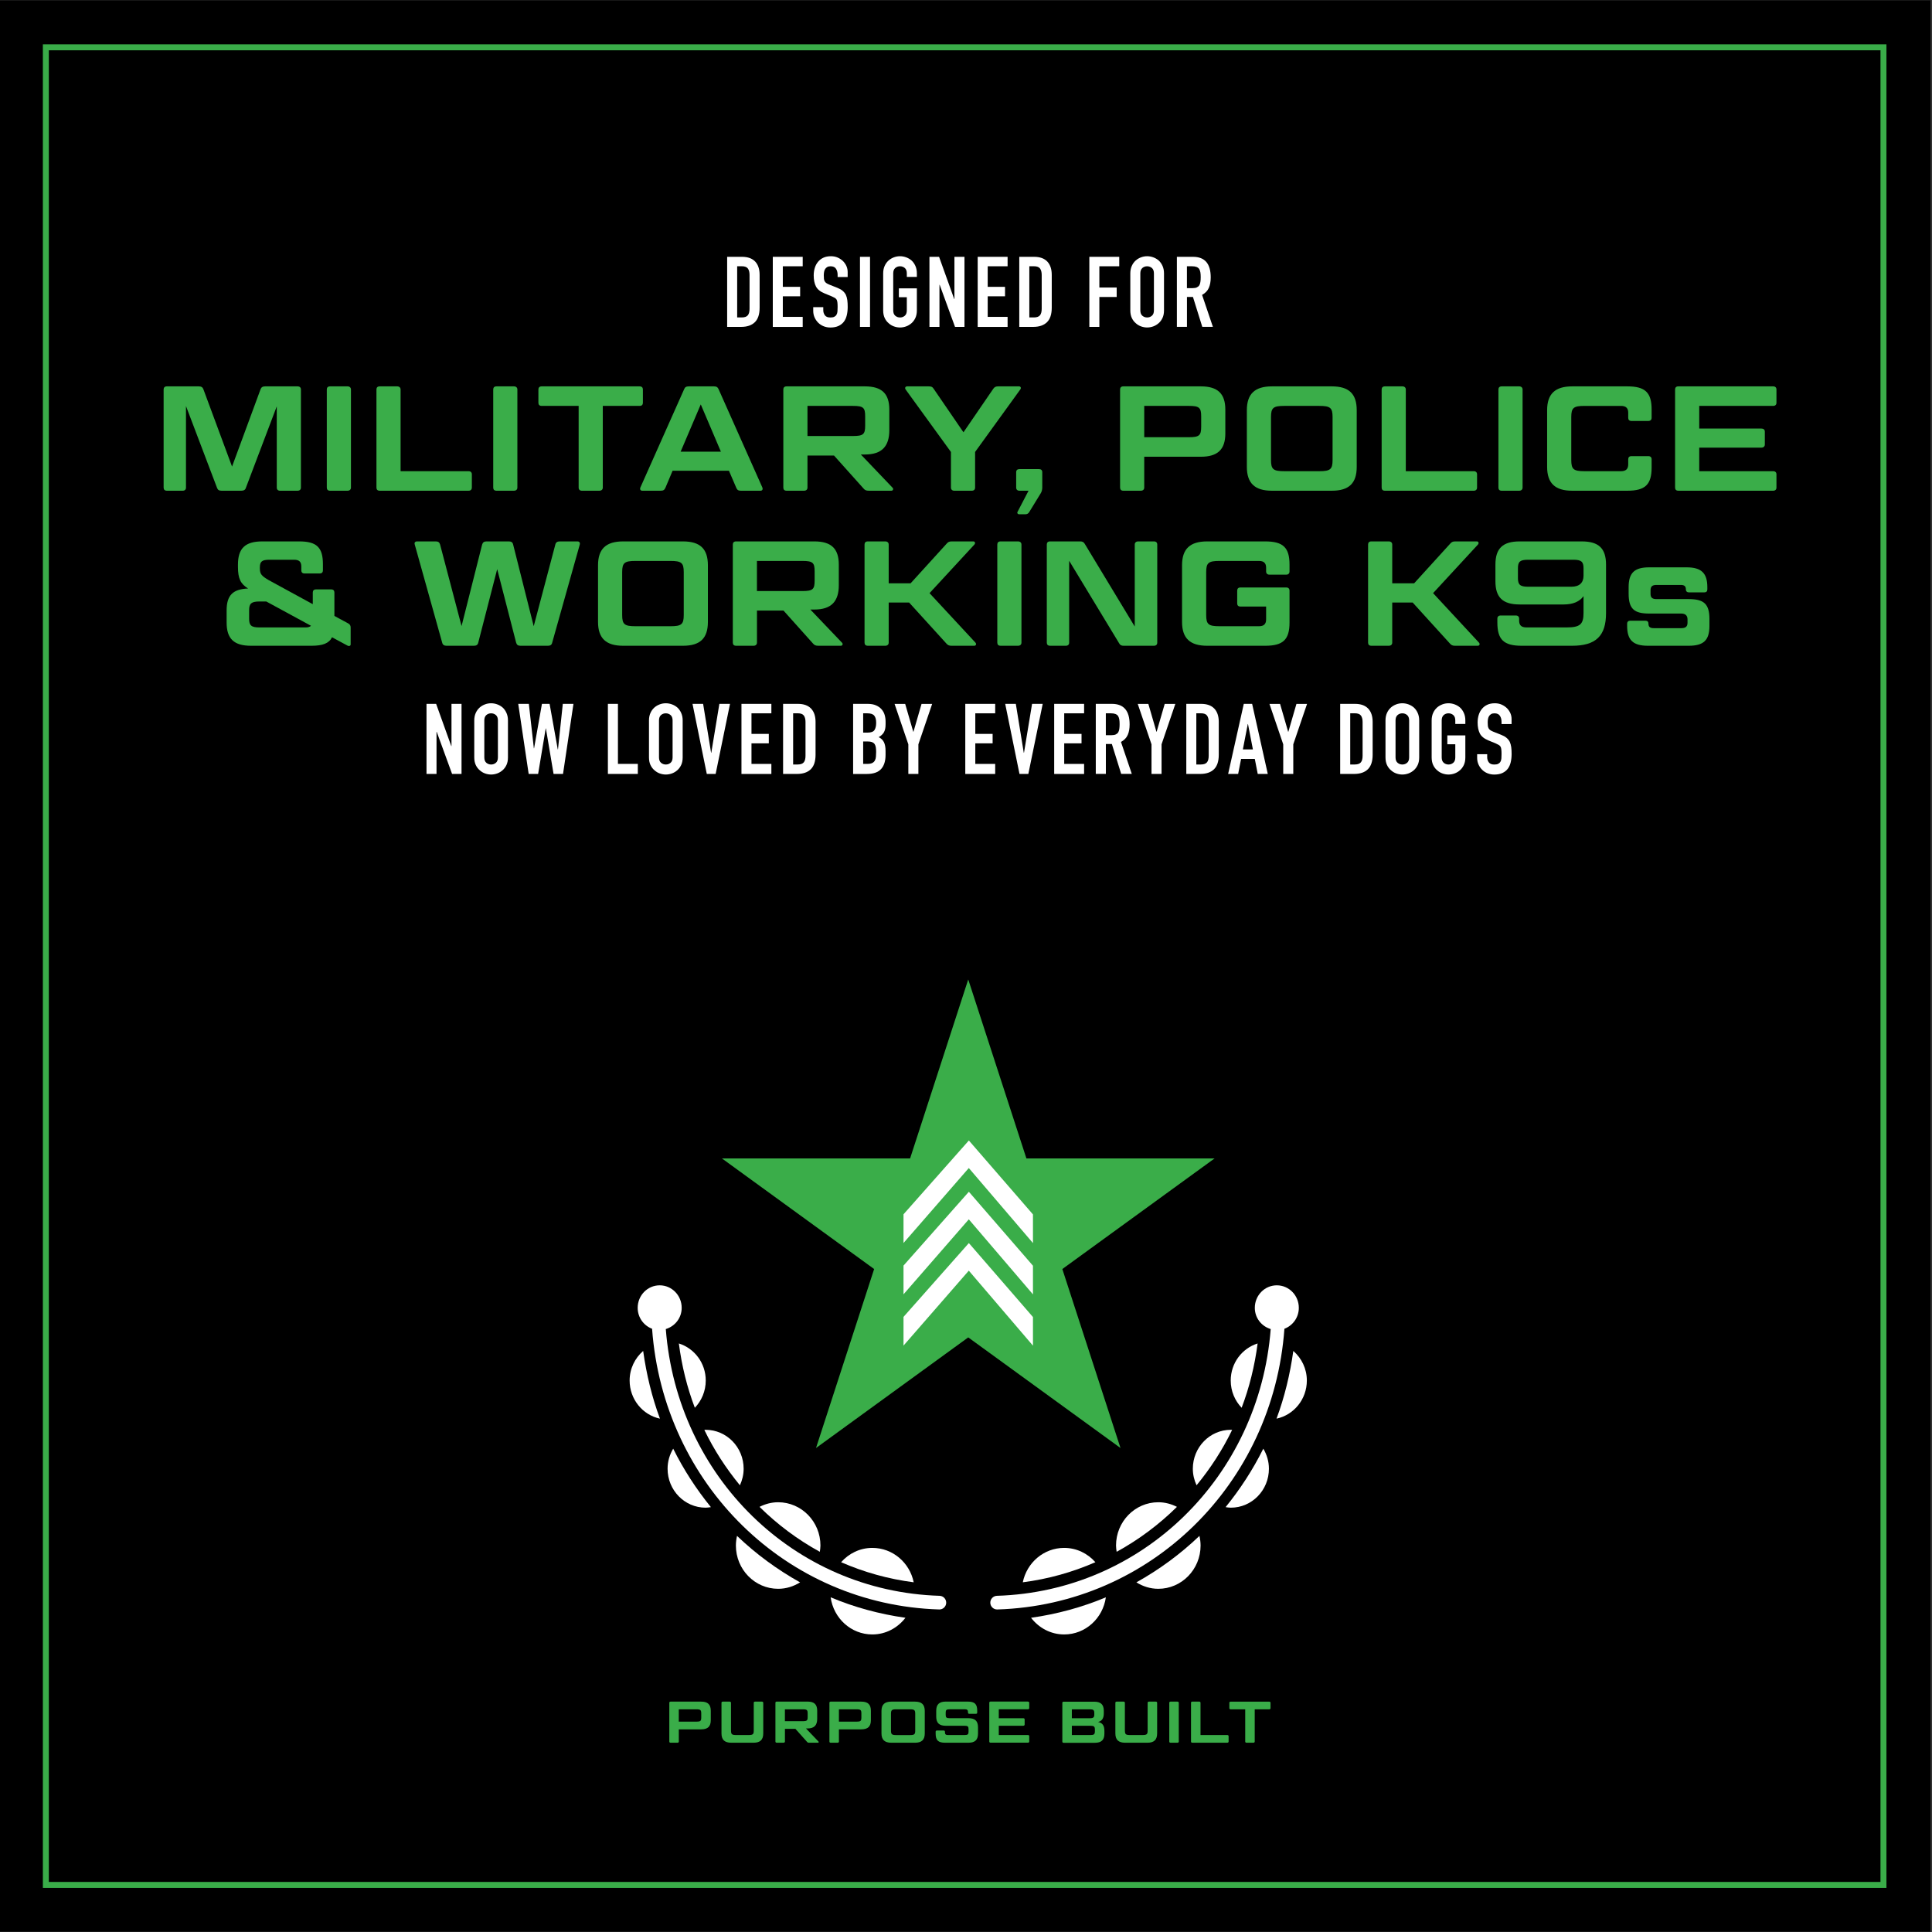 <svg viewBox="0 0 648 648" xmlns="http://www.w3.org/2000/svg" data-name="Layer 1" id="Layer_1">
  <rect x="0" y="0" width="648" height="648" fill="#333333" stroke="none"/>
  <defs>
    <style>
      .cls-1 {
        fill: #3aad49;
      }

      .cls-2 {
        fill: none;
        stroke: #3aad49;
        stroke-miterlimit: 10;
        stroke-width: 2px;
      }

      .cls-3 {
        fill: #fff;
      }
    </style>
  </defs>
  <rect height="647.76" width="647.78" y=".12" x="-.3"></rect>
  <rect height="616.34" width="616.34" y="15.87" x="15.38" class="cls-2"></rect>
  <g>
    <g>
      <path d="M238.4,573.8v3.15c0,2.11-1,3.08-3.23,3.08h-7.49v4.08c0,.26-.18.41-.45.41h-2.31c-.3,0-.43-.16-.43-.41v-12.97c0-.26.14-.41.43-.41h10.25c2.23,0,3.23.97,3.23,3.08ZM227.67,577.45h5.91c1.36,0,1.62-.24,1.62-1.38v-1.38c0-1.14-.26-1.38-1.62-1.38h-5.91v4.14Z" class="cls-1"></path>
      <path d="M245.19,580.46c0,1.22.28,1.48,1.75,1.48h4.1c1.48,0,1.77-.26,1.77-1.48v-9.32c0-.26.16-.41.43-.41h2.31c.28,0,.45.16.45.41v10.23c0,2.17-1.03,3.15-3.29,3.15h-7.41c-2.27,0-3.31-.99-3.31-3.15v-10.23c0-.26.14-.41.43-.41h2.31c.3,0,.45.16.45.41v9.32Z" class="cls-1"></path>
      <path d="M274.09,573.8v2.72c0,2.13-.99,3.21-3.23,3.21h-.53l4.18,4.38c.18.16.08.41-.14.41h-2.98c-.37,0-.53-.08-.73-.32l-3.88-4.34h-3.51v4.24c0,.26-.18.41-.45.41h-2.31c-.3,0-.43-.16-.43-.41v-12.97c0-.26.14-.41.43-.41h10.35c2.25,0,3.23.97,3.23,3.08ZM263.26,577.29h6.01c1.38,0,1.62-.24,1.62-1.38v-1.22c0-1.14-.24-1.38-1.62-1.38h-6.01v3.98Z" class="cls-1"></path>
      <path d="M292.1,573.8v3.15c0,2.11-1,3.08-3.23,3.08h-7.49v4.08c0,.26-.18.41-.45.41h-2.31c-.3,0-.43-.16-.43-.41v-12.97c0-.26.14-.41.43-.41h10.25c2.23,0,3.23.97,3.23,3.08ZM281.38,577.45h5.91c1.36,0,1.62-.24,1.62-1.38v-1.38c0-1.14-.26-1.38-1.62-1.38h-5.91v4.14Z" class="cls-1"></path>
      <path d="M310.17,581.37c0,2.17-1.03,3.15-3.29,3.15h-7.92c-2.25,0-3.31-.99-3.31-3.15v-7.49c0-2.17,1.06-3.15,3.31-3.15h7.92c2.27,0,3.29.99,3.29,3.15v7.49ZM306.97,574.79c0-1.22-.29-1.48-1.75-1.48h-4.63c-1.46,0-1.75.26-1.75,1.48v5.68c0,1.22.3,1.48,1.75,1.48h4.63c1.46,0,1.75-.26,1.75-1.48v-5.68Z" class="cls-1"></path>
      <path d="M316.49,580.42c.28,0,.45.14.45.41v.2c0,.61.26.91.93.91h5.68c1.04,0,1.3-.26,1.3-1.08v-.95c0-.83-.26-1.08-1.3-1.08h-6.33c-2.23,0-3.21-.97-3.21-3.08v-1.95c0-2.11.99-3.08,3.21-3.08h7.33c2.37,0,3.21.81,3.21,3.08v.61c0,.28-.16.41-.43.41h-2.23c-.3,0-.43-.14-.43-.41v-.2c0-.61-.28-.91-.97-.91h-5.21c-1.04,0-1.3.26-1.3,1.08v.81c0,.85.26,1.1,1.3,1.1h6.31c2.25,0,3.23.95,3.23,3.08v2.07c0,2.11-.99,3.08-3.23,3.08h-7.77c-2.37,0-3.21-.81-3.21-3.08v-.61c0-.28.16-.41.43-.41h2.23Z" class="cls-1"></path>
      <path d="M344.78,570.73c.28,0,.43.16.43.41v1.75c0,.26-.16.41-.43.41h-9.78v3h8.22c.28,0,.45.14.45.41v1.7c0,.26-.18.41-.45.41h-8.22v3.11h9.78c.28,0,.43.16.43.41v1.75c0,.26-.16.41-.43.41h-12.54c-.3,0-.43-.16-.43-.41v-12.97c0-.26.14-.41.43-.41h12.54Z" class="cls-1"></path>
      <path d="M368.23,577.55c1.54.28,2.19,1.2,2.19,3v.91c0,2.11-.99,3.08-3.21,3.08h-10.47c-.3,0-.43-.16-.43-.41v-12.97c0-.26.14-.41.43-.41h10.25c2.23,0,3.23.97,3.23,3.08v.79c0,1.72-.61,2.64-1.99,2.96ZM359.5,576.3h6.09c1.12,0,1.44-.3,1.44-1.26v-.47c0-.99-.32-1.26-1.44-1.26h-6.09v3ZM359.5,578.83v3.11h6.29c1.14,0,1.44-.28,1.44-1.26v-.59c0-.99-.3-1.26-1.44-1.26h-6.29Z" class="cls-1"></path>
      <path d="M377.3,580.46c0,1.22.28,1.48,1.75,1.48h4.1c1.48,0,1.77-.26,1.77-1.48v-9.32c0-.26.16-.41.43-.41h2.31c.28,0,.45.16.45.41v10.23c0,2.17-1.03,3.15-3.29,3.15h-7.41c-2.27,0-3.31-.99-3.31-3.15v-10.23c0-.26.14-.41.43-.41h2.31c.3,0,.45.16.45.41v9.32Z" class="cls-1"></path>
      <path d="M395.37,584.11c0,.26-.18.41-.45.41h-2.31c-.3,0-.43-.16-.43-.41v-12.97c0-.26.14-.41.43-.41h2.31c.28,0,.45.16.45.41v12.97Z" class="cls-1"></path>
      <path d="M402.66,581.94h8.99c.28,0,.43.16.43.41v1.75c0,.26-.16.41-.43.41h-11.75c-.3,0-.43-.16-.43-.41v-12.97c0-.26.14-.41.43-.41h2.31c.28,0,.45.16.45.41v10.8Z" class="cls-1"></path>
      <path d="M417.65,573.31h-4.89c-.3,0-.43-.16-.43-.41v-1.75c0-.26.14-.41.43-.41h12.95c.3,0,.43.16.43.41v1.75c0,.26-.14.41-.43.41h-4.87v10.8c0,.26-.18.41-.45.41h-2.31c-.28,0-.43-.16-.43-.41v-10.8Z" class="cls-1"></path>
    </g>
    <g>
      <polygon points="324.75 328.51 344.26 388.54 407.38 388.54 356.31 425.64 375.82 485.67 324.75 448.57 273.69 485.67 293.19 425.64 242.13 388.54 305.25 388.54 324.75 328.51" class="cls-1"></polygon>
      <g>
        <g>
          <path d="M356.93,519.17c-6.84,0-12.54,4.95-13.88,11.54,8.54-1.1,16.71-3.4,24.35-6.74-2.59-2.93-6.3-4.8-10.47-4.8Z" class="cls-3"></path>
          <path d="M356.93,548.2c7.14,0,12.99-5.42,13.98-12.45-7.92,3.32-16.34,5.62-25.09,6.86,2.6,3.38,6.58,5.59,11.11,5.59Z" class="cls-3"></path>
          <path d="M381.15,530.73c2.15,1.34,4.65,2.16,7.35,2.16,7.83,0,14.18-6.5,14.18-14.51,0-1.12-.15-2.19-.38-3.24-6.35,6.08-13.46,11.3-21.15,15.59Z" class="cls-3"></path>
          <path d="M394.76,505.41c-1.89-.96-4-1.55-6.26-1.55-7.83,0-14.18,6.5-14.18,14.51,0,.72.11,1.42.21,2.11,7.42-4.06,14.22-9.15,20.23-15.08Z" class="cls-3"></path>
          <path d="M411.08,505.5c.58.08,1.16.18,1.76.18,7.05,0,12.76-5.85,12.76-13.06,0-2.47-.71-4.76-1.88-6.73-3.5,7.05-7.77,13.6-12.65,19.61Z" class="cls-3"></path>
          <path d="M413.25,479.6c-.14,0-.27-.04-.41-.04-7.05,0-12.76,5.85-12.76,13.06,0,1.99.47,3.86,1.25,5.55,4.65-5.66,8.69-11.86,11.93-18.57Z" class="cls-3"></path>
          <path d="M433.78,453.12c-1.1,7.88-2.95,15.5-5.63,22.7,5.8-1.23,10.17-6.49,10.17-12.79,0-3.99-1.78-7.51-4.53-9.91Z" class="cls-3"></path>
          <path d="M421.81,450.6c-5.21,1.64-9.02,6.55-9.02,12.43,0,3.56,1.4,6.78,3.66,9.14,2.6-6.81,4.38-14.05,5.36-21.56Z" class="cls-3"></path>
          <path d="M430.81,445.67c2.8-1.07,4.82-3.78,4.82-7.02,0-4.17-3.3-7.55-7.38-7.55s-7.38,3.38-7.38,7.55c0,3.42,2.27,6.2,5.33,7.12-3.84,49.61-43.07,87.98-91.83,89.47-1.26.04-2.25,1.09-2.22,2.36.04,1.24,1.05,2.22,2.29,2.22h.07c51.26-1.56,92.49-41.98,96.29-94.15Z" class="cls-3"></path>
        </g>
        <g>
          <path d="M292.58,519.17c6.84,0,12.54,4.95,13.88,11.54-8.54-1.1-16.71-3.4-24.35-6.74,2.59-2.93,6.3-4.8,10.47-4.8Z" class="cls-3"></path>
          <path d="M292.58,548.2c-7.14,0-12.99-5.42-13.98-12.45,7.92,3.32,16.34,5.62,25.09,6.86-2.6,3.38-6.58,5.59-11.11,5.59Z" class="cls-3"></path>
          <path d="M268.35,530.73c-2.15,1.34-4.65,2.16-7.35,2.16-7.83,0-14.18-6.5-14.18-14.51,0-1.12.15-2.19.38-3.24,6.35,6.08,13.46,11.3,21.15,15.59Z" class="cls-3"></path>
          <path d="M254.74,505.41c1.89-.96,4-1.55,6.26-1.55,7.83,0,14.18,6.5,14.18,14.51,0,.72-.11,1.42-.21,2.11-7.42-4.06-14.22-9.15-20.23-15.08Z" class="cls-3"></path>
          <path d="M238.43,505.5c-.58.08-1.16.18-1.76.18-7.05,0-12.76-5.85-12.76-13.06,0-2.47.71-4.76,1.88-6.73,3.5,7.05,7.77,13.6,12.65,19.61Z" class="cls-3"></path>
          <path d="M236.25,479.6c.14,0,.27-.04.41-.04,7.05,0,12.76,5.85,12.76,13.06,0,1.99-.47,3.86-1.25,5.55-4.65-5.66-8.69-11.86-11.93-18.57Z" class="cls-3"></path>
          <path d="M215.72,453.12c1.1,7.88,2.95,15.5,5.63,22.7-5.8-1.23-10.17-6.49-10.17-12.79,0-3.99,1.78-7.51,4.53-9.91Z" class="cls-3"></path>
          <path d="M227.69,450.6c5.21,1.64,9.02,6.55,9.02,12.43,0,3.56-1.4,6.78-3.66,9.14-2.6-6.81-4.38-14.05-5.36-21.56Z" class="cls-3"></path>
          <path d="M218.7,445.67c-2.8-1.07-4.82-3.78-4.82-7.02,0-4.17,3.3-7.55,7.38-7.55,4.07,0,7.38,3.38,7.38,7.55,0,3.42-2.27,6.2-5.33,7.12,3.84,49.61,43.07,87.98,91.83,89.47,1.26.04,2.25,1.09,2.22,2.36-.04,1.24-1.05,2.22-2.29,2.22h-.07c-51.26-1.56-92.49-41.98-96.29-94.15Z" class="cls-3"></path>
        </g>
      </g>
      <g>
        <polygon points="346.46 451.34 346.46 441.74 324.96 416.93 303.04 441.69 303.04 451.32 324.94 426.18 346.46 451.34" class="cls-3"></polygon>
        <polygon points="346.46 434.14 346.46 424.53 324.96 399.72 303.04 424.48 303.04 434.12 324.94 408.97 346.46 434.14" class="cls-3"></polygon>
        <polygon points="346.46 416.93 346.46 407.32 324.96 382.52 303.04 407.28 303.04 416.91 324.94 391.76 346.46 416.93" class="cls-3"></polygon>
      </g>
    </g>
  </g>
  <g>
    <g>
      <path d="M243.89,109.64v-23.5h4.98c1.94,0,3.4.53,4.41,1.58,1,1.06,1.5,2.55,1.5,4.49v10.99c0,2.2-.53,3.82-1.6,4.87-1.07,1.04-2.6,1.57-4.6,1.57h-4.69ZM247.25,89.31v17.16h1.55c.95,0,1.62-.24,2.01-.71.4-.47.59-1.21.59-2.23v-11.32c0-.92-.19-1.64-.56-2.15-.37-.51-1.06-.76-2.05-.76h-1.55Z" class="cls-3"></path>
      <path d="M259.2,109.64v-23.5h10.03v3.17h-6.67v6.9h5.81v3.17h-5.81v6.9h6.67v3.37h-10.03Z" class="cls-3"></path>
      <path d="M284.31,92.91h-3.37v-.76c0-.77-.18-1.44-.54-2-.36-.56-.97-.84-1.83-.84-.46,0-.84.09-1.12.26-.29.18-.52.4-.69.66-.18.29-.3.61-.36.97-.07.36-.1.74-.1,1.14,0,.46.02.85.05,1.16.03.31.12.58.25.83s.32.45.58.63.6.35,1.04.53l2.57,1.02c.75.29,1.35.62,1.81,1.01.46.39.83.83,1.09,1.34.24.53.41,1.13.5,1.8s.13,1.44.13,2.29c0,.99-.1,1.91-.3,2.76s-.52,1.57-.96,2.16c-.46.62-1.07,1.1-1.81,1.45-.75.35-1.66.53-2.74.53-.81,0-1.57-.14-2.28-.43-.7-.29-1.31-.68-1.81-1.19-.51-.51-.91-1.09-1.21-1.77-.3-.67-.45-1.4-.45-2.19v-1.25h3.37v1.06c0,.62.18,1.17.54,1.67.36.5.97.74,1.83.74.57,0,1.02-.08,1.34-.25.32-.17.57-.4.74-.71.18-.31.28-.68.31-1.11s.05-.91.05-1.44c0-.62-.02-1.12-.07-1.52-.04-.4-.13-.71-.26-.96-.15-.24-.36-.44-.61-.59-.25-.15-.59-.32-1.01-.5l-2.41-.99c-1.45-.59-2.43-1.38-2.92-2.36-.49-.98-.74-2.21-.74-3.68,0-.88.12-1.72.36-2.51.24-.79.6-1.47,1.09-2.05.46-.57,1.05-1.03,1.77-1.37.71-.34,1.57-.51,2.56-.51.84,0,1.6.15,2.29.46.69.31,1.29.72,1.8,1.22,1.01,1.06,1.52,2.27,1.52,3.63v1.65Z" class="cls-3"></path>
      <path d="M288.44,109.64v-23.5h3.37v23.5h-3.37Z" class="cls-3"></path>
      <path d="M296.22,91.69c0-.95.17-1.78.5-2.51s.77-1.33,1.32-1.82c.53-.46,1.13-.81,1.8-1.06s1.35-.36,2.03-.36,1.36.12,2.03.36c.67.24,1.28.59,1.83,1.06.53.48.96,1.09,1.29,1.82s.5,1.56.5,2.51v1.19h-3.37v-1.19c0-.81-.23-1.41-.68-1.8-.45-.38-.99-.58-1.6-.58s-1.15.19-1.6.58c-.45.39-.68.99-.68,1.8v12.41c0,.81.23,1.41.68,1.8.45.38.98.58,1.6.58s1.15-.19,1.6-.58c.45-.38.68-.98.68-1.8v-4.42h-2.67v-2.97h6.04v7.39c0,.99-.17,1.84-.5,2.54s-.76,1.29-1.29,1.75c-.55.48-1.16.85-1.83,1.09-.67.24-1.35.36-2.03.36s-1.36-.12-2.03-.36-1.27-.6-1.8-1.09c-.55-.46-.99-1.04-1.32-1.75s-.5-1.55-.5-2.54v-12.41Z" class="cls-3"></path>
      <path d="M311.74,109.64v-23.5h3.23l5.08,14.16h.07v-14.16h3.37v23.5h-3.17l-5.15-14.12h-.07v14.12h-3.37Z" class="cls-3"></path>
      <path d="M327.92,109.64v-23.5h10.03v3.17h-6.67v6.9h5.81v3.17h-5.81v6.9h6.67v3.37h-10.03Z" class="cls-3"></path>
      <path d="M341.87,109.64v-23.5h4.98c1.94,0,3.4.53,4.41,1.58,1,1.06,1.5,2.55,1.5,4.49v10.99c0,2.2-.53,3.82-1.6,4.87-1.07,1.04-2.6,1.57-4.6,1.57h-4.69ZM345.24,89.31v17.16h1.55c.95,0,1.62-.24,2.01-.71.4-.47.59-1.21.59-2.23v-11.32c0-.92-.19-1.64-.56-2.15-.37-.51-1.06-.76-2.05-.76h-1.55Z" class="cls-3"></path>
      <path d="M365.37,109.64v-23.5h10.03v3.17h-6.67v7.13h5.81v3.17h-5.81v10.03h-3.37Z" class="cls-3"></path>
      <path d="M379.11,91.69c0-.95.17-1.78.5-2.51s.77-1.33,1.32-1.82c.53-.46,1.13-.81,1.8-1.06s1.35-.36,2.03-.36,1.36.12,2.03.36c.67.24,1.28.59,1.83,1.06.53.48.96,1.09,1.29,1.82s.5,1.56.5,2.51v12.41c0,.99-.17,1.84-.5,2.54s-.76,1.29-1.29,1.75c-.55.48-1.16.85-1.83,1.09-.67.24-1.35.36-2.03.36s-1.36-.12-2.03-.36-1.27-.6-1.8-1.09c-.55-.46-.99-1.04-1.32-1.75s-.5-1.55-.5-2.54v-12.41ZM382.47,104.1c0,.81.23,1.41.68,1.8.45.38.98.58,1.6.58s1.15-.19,1.6-.58c.45-.38.68-.98.68-1.8v-12.41c0-.81-.23-1.41-.68-1.8-.45-.38-.99-.58-1.6-.58s-1.15.19-1.6.58c-.45.39-.68.99-.68,1.8v12.41Z" class="cls-3"></path>
      <path d="M394.73,109.64v-23.5h5.41c3.96,0,5.94,2.3,5.94,6.9,0,1.39-.21,2.56-.64,3.53-.43.97-1.18,1.75-2.26,2.34l3.63,10.72h-3.56l-3.13-10.03h-2.01v10.03h-3.37ZM398.1,89.31v7.33h1.91c.59,0,1.07-.08,1.42-.25.35-.17.63-.4.83-.71.18-.31.3-.69.36-1.14.07-.45.1-.97.1-1.57s-.03-1.12-.1-1.57c-.07-.45-.2-.84-.4-1.17-.42-.62-1.21-.92-2.38-.92h-1.75Z" class="cls-3"></path>
    </g>
    <g>
      <path d="M143.05,259.58v-23.5h3.23l5.08,14.16h.07v-14.16h3.37v23.5h-3.17l-5.15-14.12h-.07v14.12h-3.37Z" class="cls-3"></path>
      <path d="M159.07,241.63c0-.95.17-1.78.5-2.51s.77-1.33,1.32-1.82c.53-.46,1.13-.81,1.8-1.06s1.35-.36,2.03-.36,1.36.12,2.03.36c.67.24,1.28.59,1.83,1.06.53.48.96,1.09,1.29,1.82s.5,1.56.5,2.51v12.41c0,.99-.17,1.84-.5,2.54s-.76,1.29-1.29,1.75c-.55.48-1.16.85-1.83,1.09-.67.24-1.35.36-2.03.36s-1.36-.12-2.03-.36-1.27-.6-1.8-1.09c-.55-.46-.99-1.04-1.32-1.75s-.5-1.55-.5-2.54v-12.41ZM162.44,254.04c0,.81.23,1.41.68,1.8.45.38.98.58,1.6.58s1.15-.19,1.6-.58c.45-.38.68-.98.68-1.8v-12.41c0-.81-.23-1.41-.68-1.8-.45-.38-.99-.58-1.6-.58s-1.15.19-1.6.58c-.45.39-.68.99-.68,1.8v12.41Z" class="cls-3"></path>
      <path d="M192.34,236.08l-3.5,23.5h-3.17l-2.57-15.25h-.07l-2.54,15.25h-3.17l-3.5-23.5h3.56l1.68,14.92h.07l2.64-14.92h2.57l2.74,15.28h.07l1.62-15.28h3.56Z" class="cls-3"></path>
      <path d="M203.89,259.58v-23.5h3.37v20.13h6.67v3.37h-10.03Z" class="cls-3"></path>
      <path d="M217.67,241.63c0-.95.17-1.78.5-2.51s.77-1.33,1.32-1.82c.53-.46,1.13-.81,1.8-1.06s1.35-.36,2.03-.36,1.36.12,2.03.36c.67.24,1.28.59,1.83,1.06.53.48.96,1.09,1.29,1.82s.5,1.56.5,2.51v12.41c0,.99-.17,1.84-.5,2.54s-.76,1.29-1.29,1.75c-.55.48-1.16.85-1.83,1.09-.67.24-1.35.36-2.03.36s-1.36-.12-2.03-.36-1.27-.6-1.8-1.09c-.55-.46-.99-1.04-1.32-1.75s-.5-1.55-.5-2.54v-12.41ZM221.03,254.04c0,.81.23,1.41.68,1.8.45.38.98.58,1.6.58s1.15-.19,1.6-.58c.45-.38.68-.98.68-1.8v-12.41c0-.81-.23-1.41-.68-1.8-.45-.38-.99-.58-1.6-.58s-1.15.19-1.6.58c-.45.39-.68.99-.68,1.8v12.41Z" class="cls-3"></path>
      <path d="M244.85,236.08l-4.82,23.5h-2.97l-4.79-23.5h3.56l2.67,16.4h.07l2.71-16.4h3.56Z" class="cls-3"></path>
      <path d="M248.69,259.58v-23.5h10.03v3.17h-6.67v6.9h5.81v3.17h-5.81v6.9h6.67v3.37h-10.03Z" class="cls-3"></path>
      <path d="M262.65,259.58v-23.5h4.98c1.94,0,3.4.53,4.41,1.58,1,1.06,1.5,2.55,1.5,4.49v10.99c0,2.2-.53,3.82-1.6,4.87-1.07,1.04-2.6,1.57-4.6,1.57h-4.69ZM266.02,239.25v17.16h1.55c.95,0,1.62-.24,2.01-.71.4-.47.59-1.21.59-2.23v-11.32c0-.92-.19-1.64-.56-2.15-.37-.51-1.06-.76-2.05-.76h-1.55Z" class="cls-3"></path>
      <path d="M286.14,259.58v-23.5h4.92c1.08,0,2,.17,2.76.5.76.33,1.38.77,1.86,1.32.48.55.83,1.18,1.04,1.9s.31,1.46.31,2.23v.86c0,.64-.05,1.18-.15,1.62-.1.44-.25.83-.45,1.16-.37.62-.95,1.14-1.72,1.58.79.37,1.38.92,1.75,1.65.37.73.56,1.72.56,2.97v1.32c0,2.07-.5,3.65-1.5,4.75-1,1.1-2.6,1.65-4.8,1.65h-4.59ZM289.51,239.25v6.47h1.52c1.12,0,1.88-.28,2.26-.84.38-.56.58-1.38.58-2.46s-.21-1.85-.64-2.38c-.43-.53-1.2-.79-2.33-.79h-1.39ZM289.51,248.69v7.52h1.45c.68,0,1.21-.1,1.6-.3.38-.2.68-.47.87-.83.2-.35.32-.77.36-1.25.04-.48.07-1.01.07-1.58s-.03-1.11-.1-1.55c-.07-.44-.2-.81-.4-1.12-.22-.31-.52-.53-.89-.68-.37-.14-.87-.21-1.49-.21h-1.48Z" class="cls-3"></path>
      <path d="M304.66,259.58v-9.93l-4.62-13.56h3.56l2.71,9.34h.07l2.71-9.34h3.56l-4.62,13.56v9.93h-3.37Z" class="cls-3"></path>
      <path d="M323.76,259.58v-23.5h10.03v3.17h-6.67v6.9h5.81v3.17h-5.81v6.9h6.67v3.37h-10.03Z" class="cls-3"></path>
      <path d="M349.73,236.08l-4.82,23.5h-2.97l-4.79-23.5h3.56l2.67,16.4h.07l2.71-16.4h3.56Z" class="cls-3"></path>
      <path d="M353.58,259.58v-23.5h10.03v3.17h-6.67v6.9h5.81v3.17h-5.81v6.9h6.67v3.37h-10.03Z" class="cls-3"></path>
      <path d="M367.53,259.58v-23.5h5.41c3.96,0,5.94,2.3,5.94,6.9,0,1.39-.21,2.56-.64,3.53-.43.97-1.18,1.75-2.26,2.34l3.63,10.72h-3.56l-3.13-10.03h-2.01v10.03h-3.37ZM370.9,239.25v7.33h1.91c.59,0,1.07-.08,1.42-.25.35-.17.63-.4.83-.71.18-.31.3-.69.36-1.14.07-.45.1-.97.1-1.57s-.03-1.12-.1-1.57c-.07-.45-.2-.84-.4-1.17-.42-.62-1.21-.92-2.38-.92h-1.75Z" class="cls-3"></path>
      <path d="M386.22,259.58v-9.93l-4.62-13.56h3.56l2.71,9.34h.07l2.71-9.34h3.56l-4.62,13.56v9.93h-3.37Z" class="cls-3"></path>
      <path d="M397.89,259.58v-23.5h4.98c1.94,0,3.4.53,4.41,1.58,1,1.06,1.5,2.55,1.5,4.49v10.99c0,2.2-.53,3.82-1.6,4.87-1.07,1.04-2.6,1.57-4.6,1.57h-4.69ZM401.25,239.25v17.16h1.55c.95,0,1.62-.24,2.01-.71.4-.47.59-1.21.59-2.23v-11.32c0-.92-.19-1.64-.56-2.15-.37-.51-1.06-.76-2.05-.76h-1.55Z" class="cls-3"></path>
      <path d="M411.92,259.58l5.25-23.5h2.8l5.25,23.5h-3.37l-.99-5.05h-4.59l-.99,5.05h-3.37ZM420.23,251.36l-1.65-8.51h-.07l-1.65,8.51h3.37Z" class="cls-3"></path>
      <path d="M430.4,259.58v-9.93l-4.62-13.56h3.56l2.71,9.34h.07l2.71-9.34h3.56l-4.62,13.56v9.93h-3.37Z" class="cls-3"></path>
      <path d="M449.5,259.58v-23.5h4.98c1.94,0,3.4.53,4.41,1.58,1,1.06,1.5,2.55,1.5,4.49v10.99c0,2.2-.53,3.82-1.6,4.87-1.07,1.04-2.6,1.57-4.6,1.57h-4.69ZM452.87,239.25v17.16h1.55c.95,0,1.62-.24,2.01-.71.4-.47.59-1.21.59-2.23v-11.32c0-.92-.19-1.64-.56-2.15-.37-.51-1.06-.76-2.05-.76h-1.55Z" class="cls-3"></path>
      <path d="M464.7,241.63c0-.95.17-1.78.5-2.51s.77-1.33,1.32-1.82c.53-.46,1.13-.81,1.8-1.06s1.35-.36,2.03-.36,1.36.12,2.03.36c.67.24,1.28.59,1.83,1.06.53.48.96,1.09,1.29,1.82s.5,1.56.5,2.51v12.41c0,.99-.17,1.84-.5,2.54s-.76,1.29-1.29,1.75c-.55.48-1.16.85-1.83,1.09-.67.24-1.35.36-2.03.36s-1.36-.12-2.03-.36-1.27-.6-1.8-1.09c-.55-.46-.99-1.04-1.32-1.75s-.5-1.55-.5-2.54v-12.41ZM468.07,254.04c0,.81.23,1.41.68,1.8.45.38.98.58,1.6.58s1.15-.19,1.6-.58c.45-.38.68-.98.68-1.8v-12.41c0-.81-.23-1.41-.68-1.8-.45-.38-.99-.58-1.6-.58s-1.15.19-1.6.58c-.45.39-.68.99-.68,1.8v12.41Z" class="cls-3"></path>
      <path d="M480.18,241.63c0-.95.17-1.78.5-2.51s.77-1.33,1.32-1.82c.53-.46,1.13-.81,1.8-1.06s1.35-.36,2.03-.36,1.36.12,2.03.36c.67.24,1.28.59,1.83,1.06.53.48.96,1.09,1.29,1.82s.5,1.56.5,2.51v1.19h-3.37v-1.19c0-.81-.23-1.41-.68-1.8-.45-.38-.99-.58-1.6-.58s-1.15.19-1.6.58c-.45.39-.68.99-.68,1.8v12.41c0,.81.23,1.41.68,1.8.45.38.98.58,1.6.58s1.15-.19,1.6-.58c.45-.38.68-.98.68-1.8v-4.42h-2.67v-2.97h6.04v7.39c0,.99-.17,1.84-.5,2.54s-.76,1.29-1.29,1.75c-.55.48-1.16.85-1.83,1.09-.67.24-1.35.36-2.03.36s-1.36-.12-2.03-.36-1.27-.6-1.8-1.09c-.55-.46-.99-1.04-1.32-1.75s-.5-1.55-.5-2.54v-12.41Z" class="cls-3"></path>
      <path d="M506.99,242.85h-3.37v-.76c0-.77-.18-1.44-.54-2-.36-.56-.97-.84-1.83-.84-.46,0-.84.09-1.12.26-.29.18-.52.4-.69.66-.18.29-.3.61-.36.97-.07.36-.1.74-.1,1.14,0,.46.02.85.05,1.16.03.31.12.58.25.83s.32.45.58.63.6.35,1.04.53l2.57,1.02c.75.29,1.35.62,1.81,1.01.46.39.83.83,1.09,1.34.24.53.41,1.13.5,1.8s.13,1.44.13,2.29c0,.99-.1,1.91-.3,2.76s-.52,1.57-.96,2.16c-.46.62-1.07,1.1-1.81,1.45-.75.35-1.66.53-2.74.53-.81,0-1.57-.14-2.28-.43-.7-.29-1.31-.68-1.81-1.19-.51-.51-.91-1.09-1.21-1.77-.3-.67-.45-1.4-.45-2.19v-1.25h3.37v1.06c0,.62.18,1.17.54,1.67.36.5.97.74,1.83.74.57,0,1.02-.08,1.34-.25.32-.17.57-.4.74-.71.18-.31.28-.68.31-1.11s.05-.91.05-1.44c0-.62-.02-1.12-.07-1.52-.04-.4-.13-.71-.26-.96-.15-.24-.36-.44-.61-.59-.25-.15-.59-.32-1.01-.5l-2.41-.99c-1.45-.59-2.43-1.38-2.92-2.36-.49-.98-.74-2.21-.74-3.68,0-.88.12-1.72.36-2.51.24-.79.6-1.47,1.09-2.05.46-.57,1.05-1.03,1.77-1.37.71-.34,1.57-.51,2.56-.51.84,0,1.6.15,2.29.46.69.31,1.29.72,1.8,1.22,1.01,1.06,1.52,2.27,1.52,3.63v1.65Z" class="cls-3"></path>
    </g>
    <g>
      <path d="M66.68,129.59c.85,0,1.3.3,1.55,1l9.6,25.9,9.55-25.9c.25-.7.7-1,1.55-1h10.85c.75,0,1.15.4,1.15,1.05v32.9c0,.65-.4,1.05-1.15,1.05h-5.85c-.7,0-1.1-.4-1.1-1.05v-27.25l-10.35,27.3c-.2.7-.7,1-1.55,1h-6.6c-.9,0-1.3-.3-1.55-1l-10.4-27.4v27.35c0,.65-.4,1.05-1.1,1.05h-5.3c-.75,0-1.1-.4-1.1-1.05v-32.9c0-.65.35-1.05,1.1-1.05h10.7Z" class="cls-1"></path>
      <path d="M117.71,163.54c0,.65-.45,1.05-1.15,1.05h-5.85c-.75,0-1.1-.4-1.1-1.05v-32.9c0-.65.35-1.05,1.1-1.05h5.85c.7,0,1.15.4,1.15,1.05v32.9Z" class="cls-1"></path>
      <path d="M134.36,158.04h22.8c.7,0,1.1.4,1.1,1.05v4.45c0,.65-.4,1.05-1.1,1.05h-29.8c-.75,0-1.1-.4-1.1-1.05v-32.9c0-.65.35-1.05,1.1-1.05h5.85c.7,0,1.15.4,1.15,1.05v27.4Z" class="cls-1"></path>
      <path d="M173.53,163.54c0,.65-.45,1.05-1.15,1.05h-5.85c-.75,0-1.1-.4-1.1-1.05v-32.9c0-.65.35-1.05,1.1-1.05h5.85c.7,0,1.15.4,1.15,1.05v32.9Z" class="cls-1"></path>
      <path d="M194.08,136.14h-12.4c-.75,0-1.1-.4-1.1-1.05v-4.45c0-.65.35-1.05,1.1-1.05h32.85c.75,0,1.1.4,1.1,1.05v4.45c0,.65-.35,1.05-1.1,1.05h-12.35v27.4c0,.65-.45,1.05-1.15,1.05h-5.85c-.7,0-1.1-.4-1.1-1.05v-27.4Z" class="cls-1"></path>
      <path d="M244.49,157.89h-18.9l-2.4,5.7c-.3.7-.7,1-1.55,1h-6.2c-.65,0-.9-.5-.65-1.1l14.65-32.9c.25-.7.7-1,1.55-1h8.5c.85,0,1.25.3,1.55,1l14.65,32.9c.25.6,0,1.1-.6,1.1h-6.6c-.9,0-1.25-.3-1.55-1l-2.45-5.7ZM228.29,151.49h13.5l-6.75-15.85-6.75,15.85Z" class="cls-1"></path>
      <path d="M298.28,137.39v6.9c0,5.4-2.5,8.15-8.2,8.15h-1.35l10.6,11.1c.45.4.2,1.05-.35,1.05h-7.55c-.95,0-1.35-.2-1.85-.8l-9.85-11h-8.9v10.75c0,.65-.45,1.05-1.15,1.05h-5.85c-.75,0-1.1-.4-1.1-1.05v-32.9c0-.65.35-1.05,1.1-1.05h26.25c5.7,0,8.2,2.45,8.2,7.8ZM270.83,146.24h15.25c3.5,0,4.1-.6,4.1-3.5v-3.1c0-2.9-.6-3.5-4.1-3.5h-15.25v10.1Z" class="cls-1"></path>
      <path d="M318.95,151.59l-15.2-20.95c-.35-.5-.1-1.05.5-1.05h7.25c.85,0,1.25.15,1.65.8l10,14.6,10-14.6c.45-.65.9-.8,1.7-.8h6.95c.55,0,.8.55.4,1.05l-15.15,20.95v11.95c0,.65-.4,1.05-1.1,1.05h-5.9c-.65,0-1.1-.4-1.1-1.05v-11.95Z" class="cls-1"></path>
      <path d="M345.18,171.79c-.3.45-.65.7-1.25.7h-2.1c-.5,0-.8-.45-.5-.9l3.65-7h-3.05c-.7,0-1.1-.4-1.1-1.05v-5.15c0-.7.4-1.05,1.1-1.05h6.55c.7,0,1.1.35,1.1,1.05v5.15c0,.6-.15,1.25-.45,1.8l-3.95,6.45Z" class="cls-1"></path>
      <path d="M410.98,137.39v8c0,5.35-2.55,7.8-8.2,7.8h-19v10.35c0,.65-.45,1.05-1.15,1.05h-5.85c-.75,0-1.1-.4-1.1-1.05v-32.9c0-.65.35-1.05,1.1-1.05h26c5.65,0,8.2,2.45,8.2,7.8ZM383.78,146.64h15c3.45,0,4.1-.6,4.1-3.5v-3.5c0-2.9-.65-3.5-4.1-3.5h-15v10.5Z" class="cls-1"></path>
      <path d="M455.05,156.59c0,5.5-2.6,8-8.35,8h-20.1c-5.7,0-8.4-2.5-8.4-8v-19c0-5.5,2.7-8,8.4-8h20.1c5.75,0,8.35,2.5,8.35,8v19ZM446.95,139.89c0-3.1-.75-3.75-4.45-3.75h-11.75c-3.7,0-4.45.65-4.45,3.75v14.4c0,3.1.75,3.75,4.45,3.75h11.75c3.7,0,4.45-.65,4.45-3.75v-14.4Z" class="cls-1"></path>
      <path d="M471.51,158.04h22.8c.7,0,1.1.4,1.1,1.05v4.45c0,.65-.4,1.05-1.1,1.05h-29.8c-.75,0-1.1-.4-1.1-1.05v-32.9c0-.65.35-1.05,1.1-1.05h5.85c.7,0,1.15.4,1.15,1.05v27.4Z" class="cls-1"></path>
      <path d="M510.68,163.54c0,.65-.45,1.05-1.15,1.05h-5.85c-.75,0-1.1-.4-1.1-1.05v-32.9c0-.65.35-1.05,1.1-1.05h5.85c.7,0,1.15.4,1.15,1.05v32.9Z" class="cls-1"></path>
      <path d="M552.86,152.99c.7,0,1.1.4,1.1,1.05v2.75c0,5.75-2.15,7.8-8.15,7.8h-18.5c-5.7,0-8.4-2.5-8.4-8v-19c0-5.5,2.7-8,8.4-8h18.5c6,0,8.15,2.05,8.15,7.8v2.75c0,.65-.4,1.05-1.1,1.05h-5.65c-.75,0-1.1-.4-1.1-1.05v-1.7c0-1.55-.75-2.3-2.45-2.3h-12.2c-3.7,0-4.45.65-4.45,3.75v14.4c0,3.1.75,3.75,4.45,3.75h12.2c1.7,0,2.45-.75,2.45-2.3v-1.7c0-.65.35-1.05,1.1-1.05h5.65Z" class="cls-1"></path>
      <path d="M594.73,129.59c.7,0,1.1.4,1.1,1.05v4.45c0,.65-.4,1.05-1.1,1.05h-24.8v7.6h20.85c.7,0,1.15.35,1.15,1.05v4.3c0,.65-.45,1.05-1.15,1.05h-20.85v7.9h24.8c.7,0,1.1.4,1.1,1.05v4.45c0,.65-.4,1.05-1.1,1.05h-31.8c-.75,0-1.1-.4-1.1-1.05v-32.9c0-.65.35-1.05,1.1-1.05h31.8Z" class="cls-1"></path>
      <path d="M101.06,190.04c0-1.6-.7-2.3-2.4-2.3h-8.3c-2.5,0-3.2.6-3.2,2.6v.35c0,1.9.65,2.5,2.9,3.85l14.85,8.1v-3.9c0-.65.35-1.05,1.05-1.05h5.15c.7,0,1.05.4,1.05,1.05v7.85l4.45,2.4c.7.35,1,.75,1,1.45v5.7c0,.5-.55.7-1.15.35l-5.1-2.75c-1,2.05-3.15,2.85-6.85,2.85h-20.35c-5.7,0-8.15-2.35-8.15-7.8v-4.05c0-5.15,2.15-7.15,7.2-7.35-2.5-1.55-3.4-3.3-3.4-7.25v-.75c0-5.45,2.4-7.8,8.15-7.8h12.4c5.85,0,7.95,2,7.95,7.65v2.05c0,.65-.35,1.05-1.05,1.05h-5.15c-.7,0-1.05-.4-1.05-1.05v-1.25ZM104.31,209.89l-15-8.15h-2.3c-2.7,0-3.45.7-3.45,2.9v2.95c0,2.2.75,2.85,3.45,2.85h15.45c.85,0,1.45-.15,1.85-.55Z" class="cls-1"></path>
      <path d="M174.51,216.59c-.8,0-1.2-.35-1.4-1.05l-6.35-24.65-6.35,24.65c-.15.7-.6,1.05-1.4,1.05h-9.3c-.75,0-1.25-.35-1.4-1.05l-9.2-32.9c-.2-.65.1-1.05.8-1.05h6.3c.8,0,1.2.35,1.4,1.05l7.2,27.35,6.9-27.35c.2-.7.65-1.05,1.45-1.05h7.55c.8,0,1.25.35,1.4,1.05l6.9,27.4,7.25-27.4c.15-.7.65-1.05,1.45-1.05h5.95c.65,0,.95.4.8,1.05l-9.25,32.9c-.15.7-.6,1.05-1.4,1.05h-9.3Z" class="cls-1"></path>
      <path d="M237.43,208.59c0,5.5-2.6,8-8.35,8h-20.1c-5.7,0-8.4-2.5-8.4-8v-19c0-5.5,2.7-8,8.4-8h20.1c5.75,0,8.35,2.5,8.35,8v19ZM229.33,191.89c0-3.1-.75-3.75-4.45-3.75h-11.75c-3.7,0-4.45.65-4.45,3.75v14.4c0,3.1.75,3.75,4.45,3.75h11.75c3.7,0,4.45-.65,4.45-3.75v-14.4Z" class="cls-1"></path>
      <path d="M281.34,189.39v6.9c0,5.4-2.5,8.15-8.2,8.15h-1.35l10.6,11.1c.45.4.2,1.05-.35,1.05h-7.55c-.95,0-1.35-.2-1.85-.8l-9.85-11h-8.9v10.75c0,.65-.45,1.05-1.15,1.05h-5.85c-.75,0-1.1-.4-1.1-1.05v-32.9c0-.65.35-1.05,1.1-1.05h26.25c5.7,0,8.2,2.45,8.2,7.8ZM253.88,198.24h15.25c3.5,0,4.1-.6,4.1-3.5v-3.1c0-2.9-.6-3.5-4.1-3.5h-15.25v10.1Z" class="cls-1"></path>
      <path d="M311.77,198.94l15.4,16.6c.4.45.2,1.05-.4,1.05h-7.65c-.8,0-1.25-.2-1.75-.8l-12.45-13.7h-6.85v13.45c0,.65-.45,1.05-1.15,1.05h-5.85c-.75,0-1.1-.4-1.1-1.05v-32.9c0-.65.35-1.05,1.1-1.05h5.85c.7,0,1.15.4,1.15,1.05v13h7.35l12.05-13.25c.5-.6.9-.8,1.75-.8h7.25c.55,0,.75.6.35,1.05l-15.05,16.3Z" class="cls-1"></path>
      <path d="M342.6,215.54c0,.65-.45,1.05-1.15,1.05h-5.85c-.75,0-1.1-.4-1.1-1.05v-32.9c0-.65.35-1.05,1.1-1.05h5.85c.7,0,1.15.4,1.15,1.05v32.9Z" class="cls-1"></path>
      <path d="M376.9,216.59c-.8,0-1.2-.2-1.55-.85l-16.75-27.65v27.45c0,.65-.4,1.05-1.1,1.05h-5.3c-.75,0-1.1-.4-1.1-1.05v-32.9c0-.65.35-1.05,1.1-1.05h10.1c.8,0,1.2.25,1.55.85l16.75,27.7v-27.5c0-.65.45-1.05,1.15-1.05h5.3c.7,0,1.1.4,1.1,1.05v32.9c0,.65-.4,1.05-1.1,1.05h-10.15Z" class="cls-1"></path>
      <path d="M425.76,192.74c-.7,0-1.1-.4-1.1-1.1v-1.2c0-1.55-.75-2.3-2.4-2.3h-13.25c-3.7,0-4.45.65-4.45,3.75v14.4c0,3.1.75,3.75,4.45,3.75h13.25c1.65,0,2.4-.75,2.4-2.3v-4.3h-8.6c-.75,0-1.1-.4-1.1-1.05v-4.25c0-.7.35-1.1,1.1-1.1h15.35c.7,0,1.1.4,1.1,1.1v10.65c0,5.75-2.15,7.8-8.15,7.8h-19.5c-5.7,0-8.4-2.5-8.4-8v-19c0-5.5,2.7-8,8.4-8h19.5c6,0,8.15,2.05,8.15,7.8v2.25c0,.7-.4,1.1-1.1,1.1h-5.65Z" class="cls-1"></path>
      <path d="M480.66,198.94l15.4,16.6c.4.45.2,1.05-.4,1.05h-7.65c-.8,0-1.25-.2-1.75-.8l-12.45-13.7h-6.85v13.45c0,.65-.45,1.05-1.15,1.05h-5.85c-.75,0-1.1-.4-1.1-1.05v-32.9c0-.65.35-1.05,1.1-1.05h5.85c.7,0,1.15.4,1.15,1.05v13h7.35l12.05-13.25c.5-.6.9-.8,1.75-.8h7.25c.55,0,.75.6.35,1.05l-15.05,16.3Z" class="cls-1"></path>
      <path d="M531.12,205.59v-5.65c-1.3,1.85-3.55,2.8-6.65,2.8h-14.75c-5.7,0-8.15-2.35-8.15-7.8v-5.55c0-5.45,2.45-7.8,8.15-7.8h20.8c5.7,0,8.15,2.35,8.15,7.8v16.25c0,7.65-3.4,10.95-11.4,10.95h-16.9c-6,0-8.15-2.05-8.15-7.8v-1.3c0-.65.4-1.05,1.1-1.05h5.1c.7,0,1.1.4,1.1,1.05v.6c0,1.6.7,2.35,2.5,2.35h13.4c4.55,0,5.7-1.05,5.7-4.85ZM527.02,196.79c2.8,0,4.1-1.4,4.1-3.7v-2.5c0-2.2-.75-2.85-3.4-2.85h-15.2c-2.7,0-3.4.65-3.4,2.85v3.3c0,2.2.7,2.9,3.4,2.9h14.5Z" class="cls-1"></path>
      <path d="M553.6,199.19c0,1.25.6,1.75,2,1.75h10.8c4.95,0,6.95,1.5,6.95,6.65v2.35c0,4.85-2,6.65-6.95,6.65h-13.7c-4.95,0-6.95-1.9-6.95-6.65v-.75c0-.65.4-1,1-1h5.15c.65,0,1,.35,1,1,0,1.1.55,1.5,1.8,1.5h9.2c1.4,0,2.1-.5,2.1-1.8v-1.15c0-1.25-.7-1.95-2.1-1.95h-10.75c-4.9,0-6.9-1.45-6.9-6.65v-2.2c0-4.85,2-6.65,6.9-6.65h12.55c4.9,0,6.95,1.9,6.95,6.65v.75c0,.65-.35,1-1.05,1h-5.1c-.65,0-1.05-.35-1.05-1,0-1.1-.55-1.5-1.75-1.5h-8.1c-1.4,0-2,.5-2,1.8v1.2Z" class="cls-1"></path>
    </g>
  </g>
</svg>